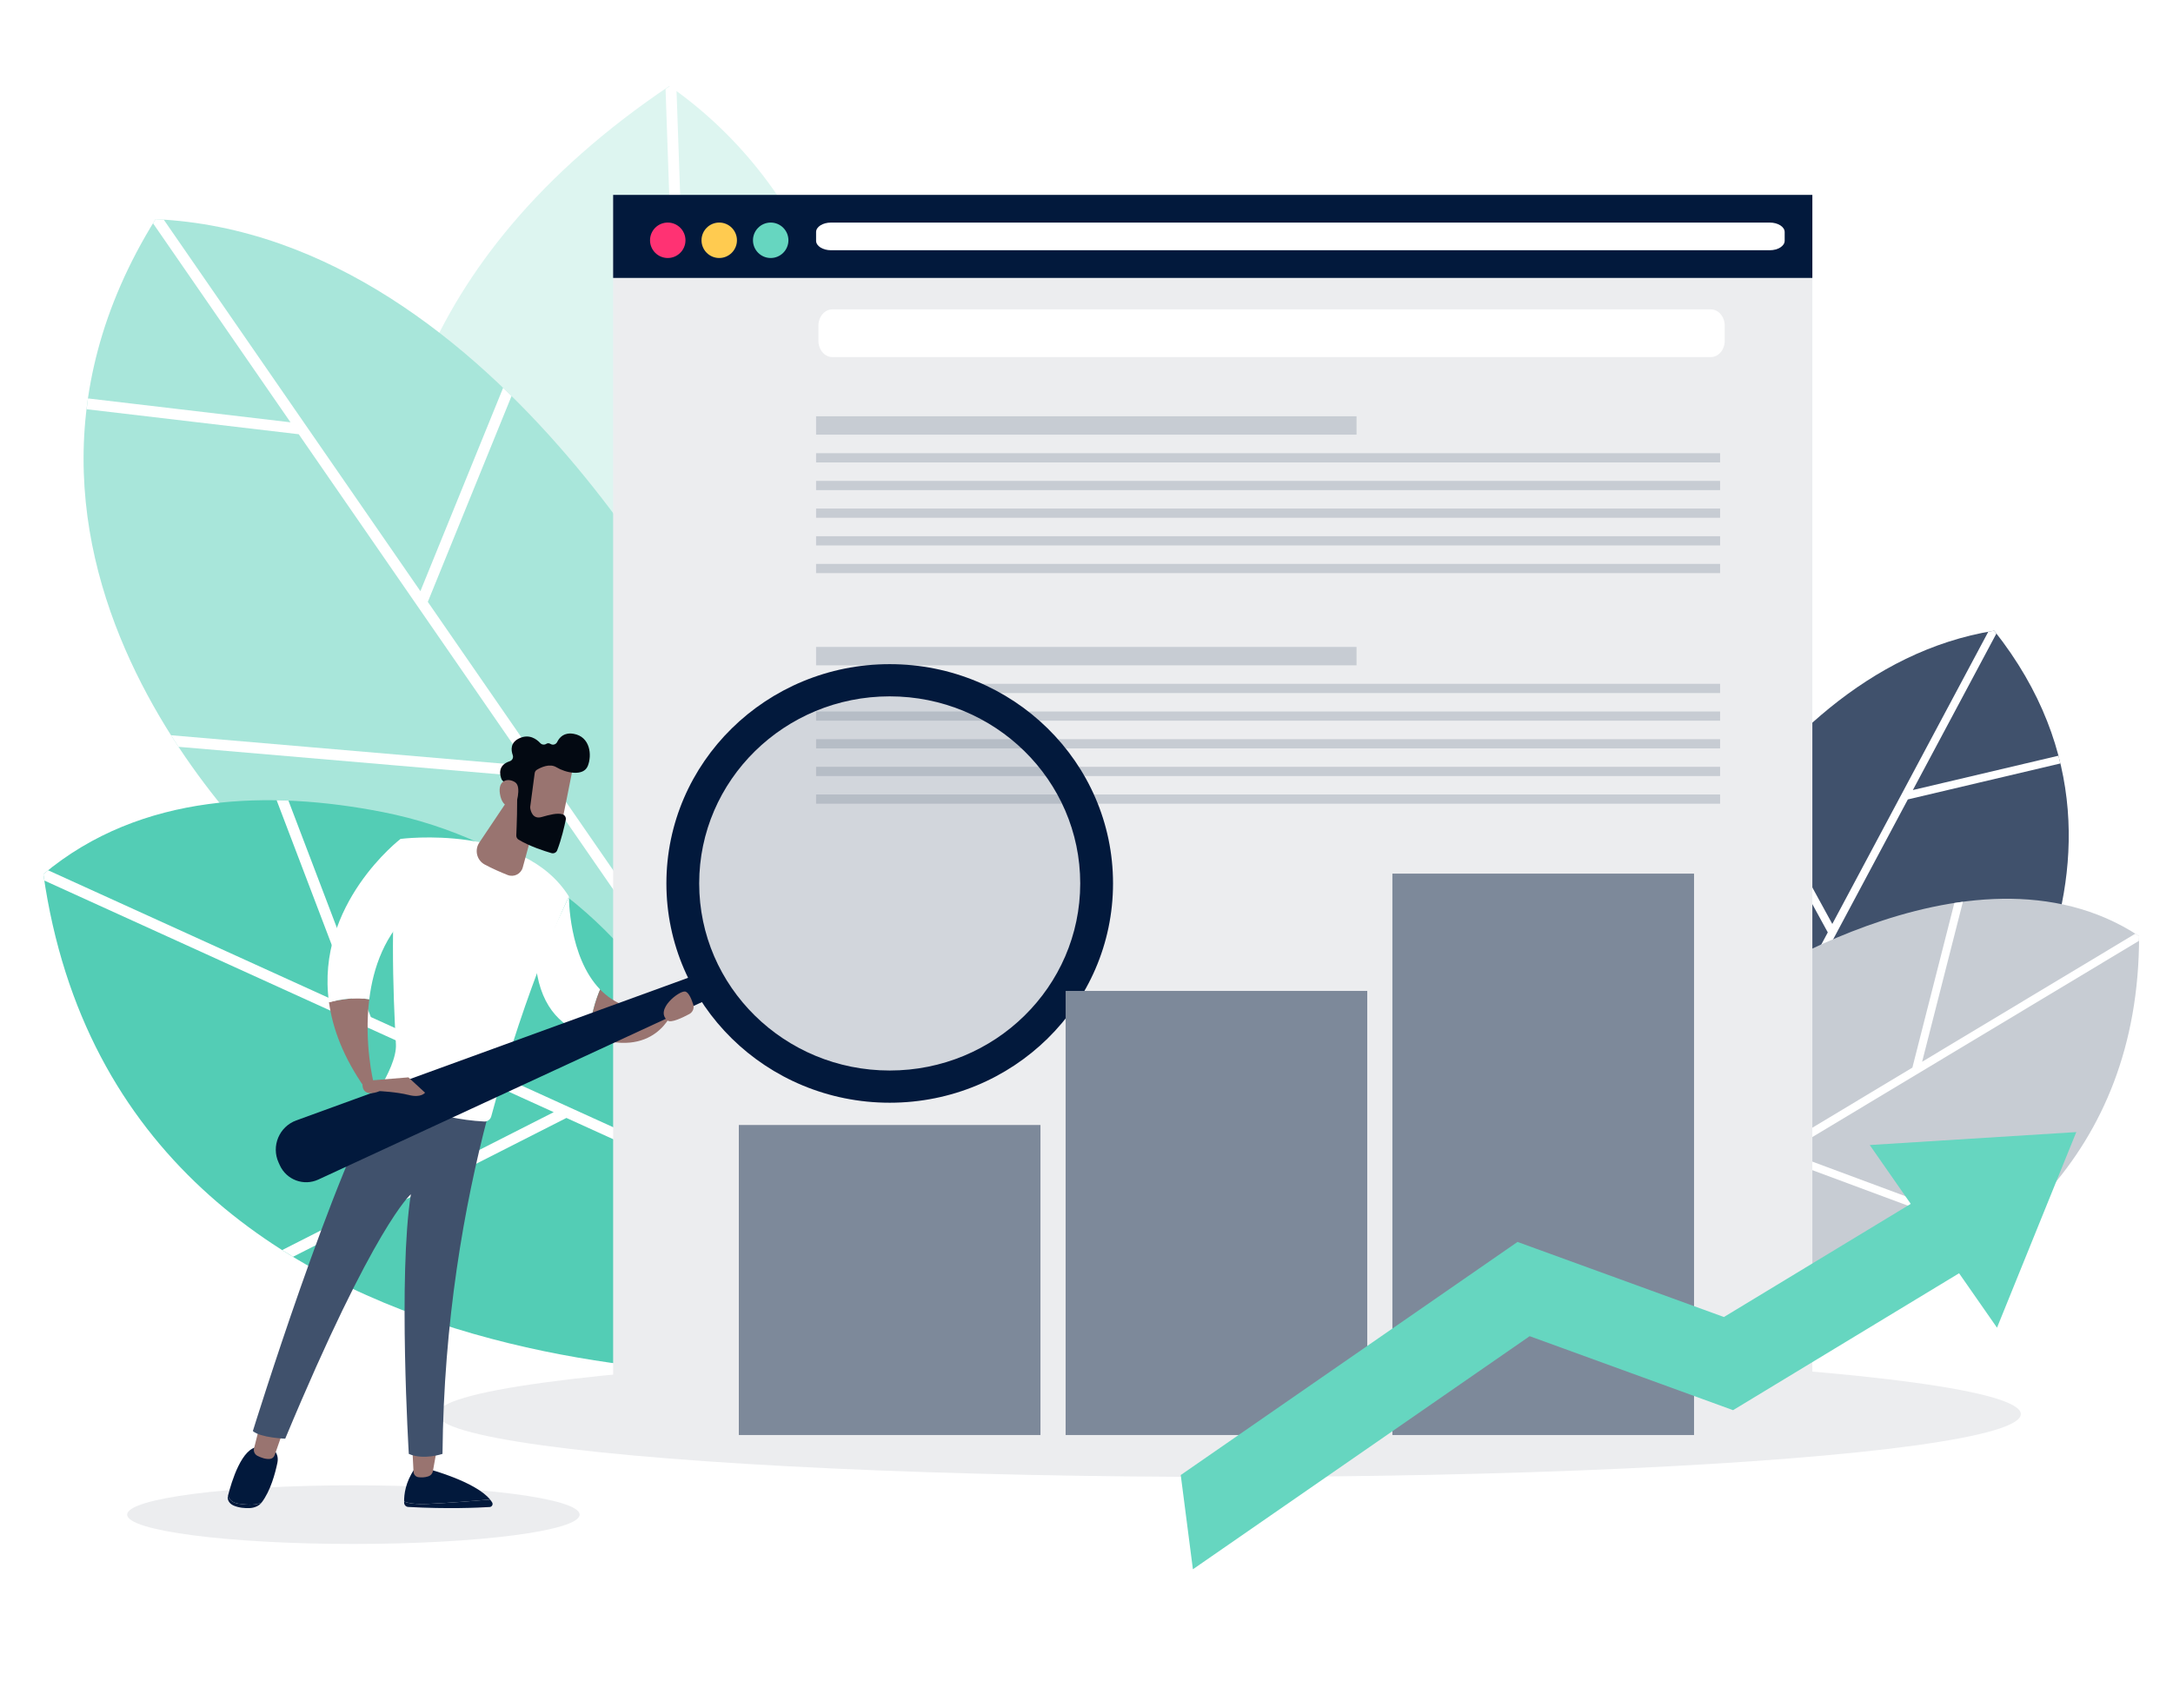 <?xml version="1.0" encoding="UTF-8"?>
<svg xmlns="http://www.w3.org/2000/svg" xmlns:xlink="http://www.w3.org/1999/xlink" fill="none" height="239" viewBox="0 0 304 239" width="304">
  <rect x="0" y="0" width="304" height="239" fill="#333333" stroke="none"/>
  <clipPath id="a">
    <path d="m0 0h304v239h-304z"></path>
  </clipPath>
  <g clip-path="url(#a)">
    <path d="m0 0h304v239h-304z" fill="#fff"></path>
    <ellipse cx="49.439" cy="211.892" fill="#ecedef" rx="31.65" ry="4.103"></ellipse>
    <ellipse cx="171.936" cy="197.825" fill="#ecedef" rx="110.775" ry="8.792"></ellipse>
    <g clip-rule="evenodd" fill-rule="evenodd">
      <path d="m119.814 108.858s15.532-67.683-26.168-96.831c-72.627 48.874-24.367 120.172-24.367 120.172z" fill="#ddf5f0"></path>
      <path d="m93.855 11.938c-.252.174-.496.35-.744.524l2.722 78.231-34.194-25.424c-.061.592-.116 1.185-.165 1.777l34.426 25.598 1.064 30.556 1.462-1.849-2.069-59.49 21.972-23.805c-.225-.501-.456-1.001-.692-1.499l-21.357 23.136-1.648-47.396c-.259-.119-.513-.244-.775-.36z" fill="#fff"></path>
      <path d="m21.761 30.66c-30.944 49.762 19.31 92.709 19.31 92.709l57.616 18.644 1.837-46.733s-30.088-62.371-78.764-64.62z" fill="#a8e6da"></path>
      <path d="m70.385 54.259-11.572 28.444-35.901-51.968c-.383-.025-.764-.058-1.15-.075-.122.196-.231.39-.35.585l19.228 27.834-28.331-3.34c-.039.268-.069.535-.104.801l-.084.711 29.673 3.498 32.044 46.384-49.91-4.275c.347.548.695 1.089 1.045 1.619l49.989 4.282 22.755 32.938.973.315.06-1.504-38.899-56.306 11.716-28.798c-.39-.383-.783-.765-1.18-1.146z" fill="#fff"></path>
      <path d="m53.526 113.602c-15.583-3.055-33.735-2.794-47.459 8.687 11.218 78.471 111.826 69.743 111.826 69.743l-20.921-44.423c-8.278-17.577-24.38-30.269-43.447-34.007z" fill="#53cdb5"></path>
      <path d="m6.067 122.287c.043.303.092.6.138.9l71.258 32.401-37.991 19.294c.503.319 1.009.632 1.518.939l38.25-19.425 27.833 12.655-1.005-2.133-54.187-24.639-11.529-30.274c-.549-.022-1.1-.038-1.65-.048l11.205 29.425-43.171-19.63c-.222.178-.447.35-.668.533z" fill="#fff"></path>
      <path d="m226.987 141.91s16.715-47.97 52.002-53.678c26.71 33.681-6.326 69.18-6.326 69.18l-40.431 18.403z" fill="#40516c"></path>
      <path d="m245.526 109.495 10.81 19.763 21.821-40.874c.277-.051.553-.106.832-.151.105.133.201.266.304.398l-11.686 21.893 20.368-4.803c.051.192.095.385.143.577l.121.509-21.334 5.031-19.477 36.482 36.017-7.287c-.206.428-.415.852-.626 1.267l-36.074 7.3-13.83 25.905-.683.311-.169-1.09 23.642-44.287-10.945-20.008c.252-.313.508-.624.766-.935z" fill="#fff"></path>
      <path d="m240.918 139.856s34.558-24.566 58.339-8.9c0 61.926-82.19 61.926-82.19 61.926z" fill="#c7ccd3"></path>
      <path d="m299.257 130.957c-.007.225-.017.446-.026.667l-49.224 29.57 29.3 10.885c-.34.276-.682.545-1.027.813l-29.501-10.961-19.226 11.55.554-1.639 37.433-22.486 5.872-23.027c.398-.062.798-.12 1.198-.173l-5.707 22.381 29.823-17.914c.176.112.355.218.53.333z" fill="#fff"></path>
      <path d="m85.778 196.324h167.768v-169.058h-167.768z" fill="#ecedef"></path>
      <path d="m85.778 38.88h167.768v-11.615h-167.768z" fill="#02193c"></path>
      <path d="m110.299 33.615c0 1.369-1.11 2.479-2.479 2.479s-2.479-1.11-2.479-2.479 1.11-2.479 2.479-2.479 2.479 1.11 2.479 2.479z" fill="#66d6c0"></path>
      <path d="m103.098 33.615c0 1.369-1.11 2.479-2.479 2.479-1.369 0-2.478-1.11-2.478-2.479s1.11-2.479 2.478-2.479c1.369 0 2.479 1.11 2.479 2.479z" fill="#ffcb50"></path>
      <path d="m95.897 33.615c0 1.369-1.11 2.479-2.479 2.479s-2.479-1.11-2.479-2.479 1.11-2.479 2.479-2.479 2.479 1.11 2.479 2.479z" fill="#ff3273"></path>
      <path d="m249.674 33.682c0 .733-.933 1.326-2.085 1.326h-131.335c-1.152 0-2.085-.594-2.085-1.326v-1.219c0-.732.933-1.326 2.085-1.326h131.335c1.152 0 2.085.594 2.085 1.326z" fill="#fff"></path>
      <path d="m241.288 47.669c0 1.263-.873 2.286-1.951 2.286h-122.892c-1.077 0-1.951-1.023-1.951-2.286v-2.102c0-1.262.874-2.286 1.951-2.286h122.892c1.078 0 1.951 1.024 1.951 2.286z" fill="#fff"></path>
      <path d="m114.169 60.808h75.608v-2.572h-75.608z" fill="#c7ccd3"></path>
      <path d="m114.169 93.076h75.608v-2.572h-75.608z" fill="#c7ccd3"></path>
      <path d="m114.169 72.435h126.471v-1.291h-126.471z" fill="#c7ccd3"></path>
      <path d="m114.169 104.699h126.471v-1.291h-126.471z" fill="#c7ccd3"></path>
      <path d="m114.169 68.566h126.471v-1.29h-126.471z" fill="#c7ccd3"></path>
      <path d="m114.169 100.824h126.471v-1.291h-126.471z" fill="#c7ccd3"></path>
      <path d="m114.169 80.177h126.471v-1.29h-126.471z" fill="#c7ccd3"></path>
      <path d="m114.169 112.439h126.471v-1.291h-126.471z" fill="#c7ccd3"></path>
      <path d="m114.169 64.693h126.471v-1.291h-126.471z" fill="#c7ccd3"></path>
      <path d="m114.169 96.953h126.471v-1.29h-126.471z" fill="#c7ccd3"></path>
      <path d="m114.169 76.306h126.471v-1.29h-126.471z" fill="#c7ccd3"></path>
      <path d="m114.169 108.564h126.471v-1.291h-126.471z" fill="#c7ccd3"></path>
    </g>
    <path d="m68.565 209.783c-2.122.184-5.801.481-8.703.61-1.744.076-2.749-.094-3.326-.326 0 .066.002.127.004.184.013.306.262.55.57.566 5.482.306 9.844.105 11.395.011.321-.02.511-.37.347-.643-.081-.135-.181-.269-.288-.402z" fill="#02193c"></path>
    <path d="m59.862 210.39c2.902-.126 6.581-.426 8.703-.609-2.084-2.559-8.703-4.283-8.703-4.283h-1.868c-1.285 1.853-1.473 3.616-1.457 4.565.577.233 1.582.404 3.326.327z" fill="#02193c"></path>
    <path d="m57.677 202.449.175 3.461c.02.376.299.691.675.743.374.053.874.061 1.405-.116.326-.109.568-.384.629-.718l.605-3.37z" fill="#997470"></path>
    <path d="m33.401 210.367c-.92-.129-1.335-.606-1.51-1.117-.002.004-.002.009-.004.013-.136.54.179 1.097.806 1.364.758.321 1.586.375 2.231.349.691-.028 1.324-.314 1.672-.771l.004-.007c-.693.341-1.665.383-3.199.169z" fill="#02193c"></path>
    <path d="m37.739 202.428h-1.54c-2.347-.048-3.822 4.903-4.304 6.822.175.511.59.987 1.51 1.116 1.534.214 2.506.173 3.199-.168 1.267-1.669 1.897-4.114 2.2-5.541.341-1.624-1.064-2.229-1.064-2.229z" fill="#02193c"></path>
    <path d="m36.395 199.217-.857 3.404c-.105.417.094.85.481 1.047.479.244 1.154.504 1.772.428.291-.035.533-.24.629-.516l1.256-3.581z" fill="#997470"></path>
    <path d="m35.374 200.2c1.064.944 4.527 1.068 4.527 1.068 12.476-29.944 17.581-34.198 17.581-34.198-1.8 11.303-.291 36.324-.291 36.324 2.058.909 4.713 0 4.713 0 .168-18.503 3.011-34.641 6.372-47.363-8.432-.19-12.918-3.074-14.382-4.232-7.029 11.334-18.52 48.401-18.52 48.401z" fill="#40516c"></path>
    <path d="m56.037 117.361c-1.595 7.963-1.025 22.211-.649 28.709.105 1.827-1.169 4.36-2.2 6.088-.162.271-.061.618.218.763 1.726.887 7.571 3.635 14.347 3.976.452.022.854-.284.972-.721 5.026-18.767 10.864-30.759 10.864-30.759-6.444-10.291-23.552-8.056-23.552-8.056z" fill="#fff"></path>
    <path d="m46.025 140.211c.513 3.708 2.028 7.755 5.058 12.051l1.151-.94s-1.331-5.394-.575-11.517c-1.868-.363-4.075.013-5.635.406z" fill="#997470"></path>
    <path d="m57.819 127.185-1.783-9.824s-11.911 9.105-10.012 22.849c1.558-.393 3.767-.769 5.635-.406.546-4.41 2.172-9.197 6.16-12.619z" fill="#fff"></path>
    <path d="m79.59 125.416-4.597 9.903c.743 5.978 3.955 8.563 7.418 9.555.216-2.725.905-4.925 1.545-6.448-4.427-4.569-4.366-13.01-4.366-13.01z" fill="#fff"></path>
    <path d="m83.954 138.42c-.64 1.523-1.329 3.723-1.545 6.448 9.238 3.583 11.683-3.367 11.683-3.367l-1.706-.302c-3.857.407-6.549-.834-8.432-2.779z" fill="#997470"></path>
    <path d="m75.354 113.193-2.22 8.159c-.249.917-1.241 1.409-2.124 1.055-.953-.38-2.159-.9-3.199-1.462-1.11-.598-1.457-2.027-.754-3.074l4.615-6.881z" fill="#997470"></path>
    <path d="m98.327 136.041-56.877 20.701c-2.386.868-3.527 3.584-2.476 5.895l.173.38c.931 2.046 3.345 2.942 5.384 2l55.227-25.548z" fill="#02193c"></path>
    <path d="m124.47 151.163c15.506 0 28.077-12.344 28.077-27.571s-12.571-27.57-28.077-27.57c-15.507 0-28.078 12.344-28.078 27.57s12.571 27.571 28.078 27.571z" fill="#7d899a" opacity=".23"></path>
    <path d="m124.469 92.912c-17.255 0-31.241 13.735-31.241 30.678s13.989 30.678 31.241 30.678c17.255 0 31.242-13.735 31.242-30.678.002-16.943-13.987-30.678-31.242-30.678zm0 56.85c-14.72 0-26.653-11.718-26.653-26.172s11.933-26.172 26.653-26.172c14.721 0 26.653 11.718 26.653 26.172 0 14.456-11.932 26.172-26.653 26.172z" fill="#02193c"></path>
    <path d="m80.212 106.989c.02.139-1.851 9.31-1.851 9.31l-5.213-1.18.483-8.956c-.002.002 6.243-1.519 6.581.826z" fill="#997470"></path>
    <path d="m74.801 108.163-.623 4.696c-.009.061-.009.12 0 .179.052.367.326 1.621 1.591 1.263 1.147-.326 2.2-.606 2.926-.383.326.101.522.431.455.765-.171.833-.588 2.703-1.2 4.274-.125.319-.472.485-.802.391-.99-.288-3.057-.955-4.595-1.881-.208-.125-.332-.352-.323-.594.05-1.185.188-4.788.072-5.797-.109-.949-1.274-1.517-1.779-1.72-.166-.068-.295-.197-.363-.363-.234-.585-.557-1.944 1.154-2.499.358-.116.546-.503.419-.857-.253-.706-.36-1.781.964-2.375 1.346-.603 2.349.114 2.891.697.218.236.57.271.844.1.155-.098.354-.128.597.02.326.203.756.063.922-.28.321-.662.979-1.37 2.294-1.142 2.336.4 2.6 2.989 1.984 4.505-.616 1.517-3.125.94-4.383.175-.957-.581-2.198.028-2.738.354-.166.098-.28.273-.306.472z" fill="#030912"></path>
    <path d="m72.094 112.784s.961-2.69-.026-3.347c-.988-.658-2.449-.317-2.126 1.632.4 2.421 2.152 1.715 2.152 1.715z" fill="#997470"></path>
    <path d="m51.76 151.158 5.377-.439 2.329 2.145s-.551.763-2.272.324c-1.722-.437-4.082-.544-4.082-.544s-2.377 1.073-2.406-.933z" fill="#997470"></path>
    <path d="m93.409 142.777c.465.363 2.058-.395 3.033-.92.474-.256.706-.811.542-1.326-.234-.741-.625-1.696-1.108-1.816-.8-.197-4.383 2.565-2.467 4.062z" fill="#997470"></path>
    <path d="m103.361 157.383h42.2v43.372h-42.2z" fill="#7d899a"></path>
    <path d="m149.078 138.627h42.2v62.128h-42.2z" fill="#7d899a"></path>
    <path d="m194.794 122.217h42.2v78.539h-42.2z" fill="#7d899a"></path>
    <path d="m165.185 206.354 1.701 13.183 47.113-32.609 28.455 10.35 37.338-22.617-6.117-10.099-32.5 19.686-28.876-10.505z" fill="#66d6c0"></path>
    <path d="m261.576 160.186 28.894-1.811-11.091 27.365z" fill="#66d6c0"></path>
  </g>
</svg>
